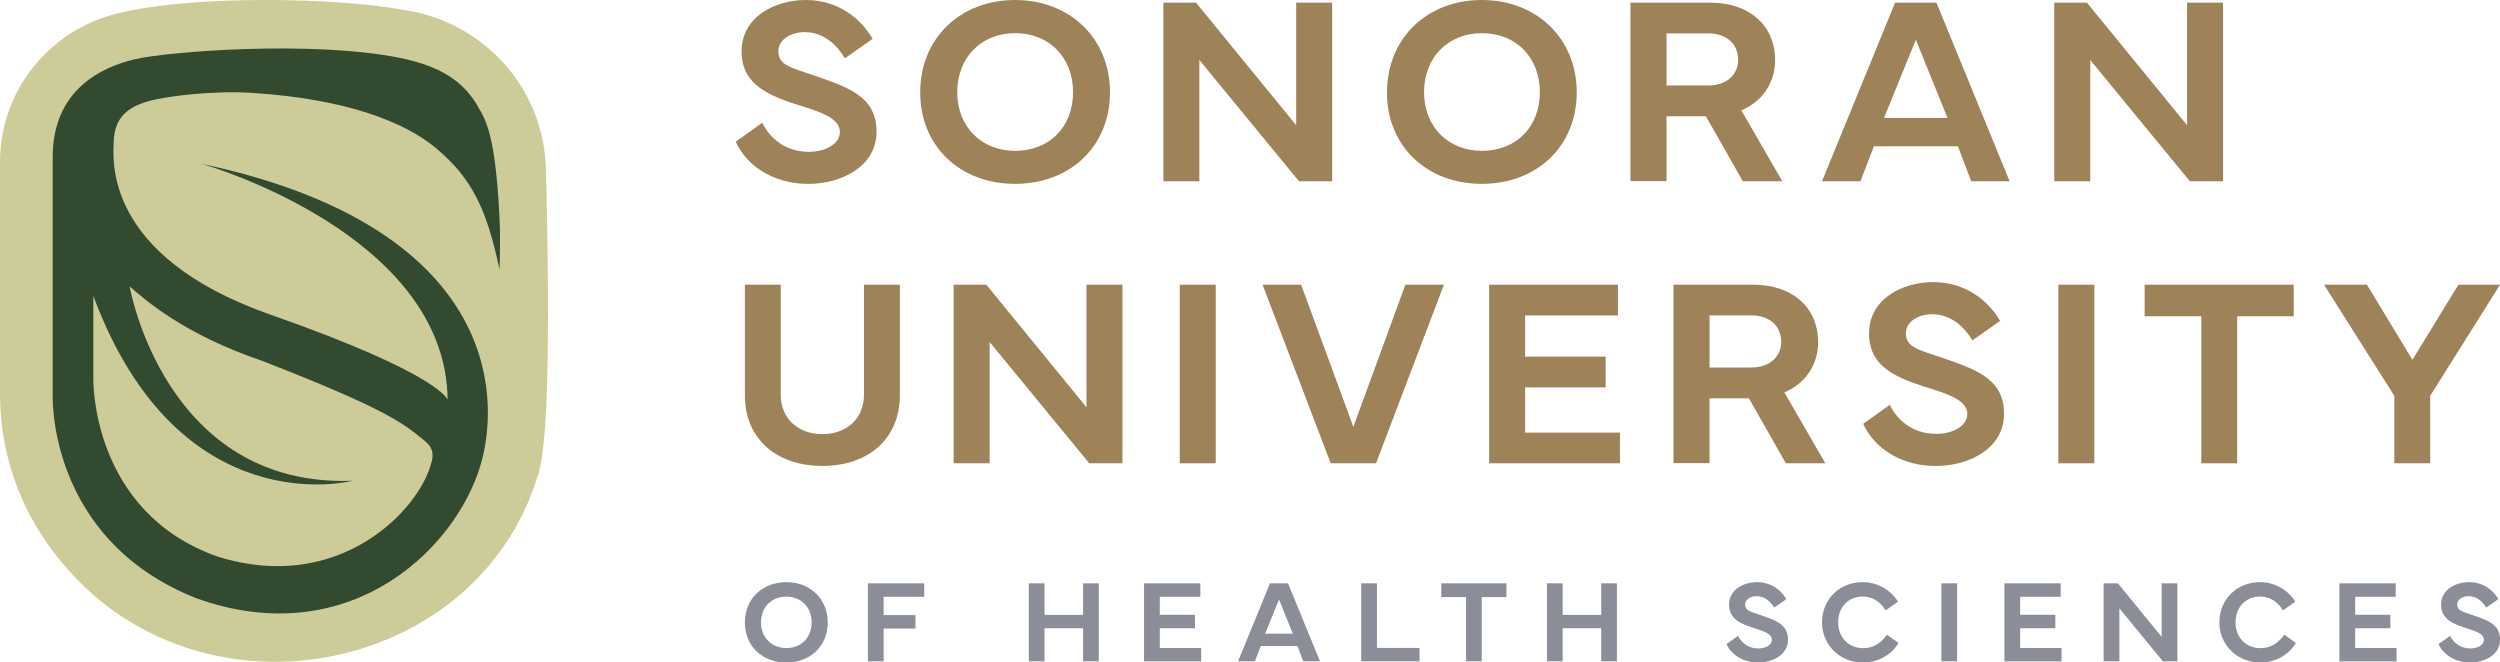 <svg xmlns="http://www.w3.org/2000/svg" width="200" height="53" viewBox="0 0 200 53" fill="none"><g clip-path="url(#clip0_15_2472)"><path d="M60.977 9.818C61.66 11.195 62.962 12.144 64.702 12.144C66.09 12.144 67.189 11.483 67.189 10.555C67.189 9.627 66.111 9.102 64.384 8.568C61.6 7.703 59.327 6.864 59.327 4.106C59.327 1.347 61.999 0 64.453 0C67.078 0 68.891 1.517 69.81 3.106L67.593 4.665C66.962 3.623 65.918 2.572 64.384 2.572C63.263 2.572 62.27 3.161 62.27 4.097C62.27 5.246 63.327 5.411 65.14 6.042C67.86 6.987 70.124 7.716 70.124 10.534C70.124 13.352 67.254 14.712 64.672 14.712C61.875 14.712 59.722 13.271 58.859 11.335L60.981 9.818H60.977Z" fill="#9E8359"></path><path d="M73.617 7.386C73.617 3.064 76.817 0 81.204 0C85.59 0 88.8 3.072 88.8 7.386C88.8 11.699 85.612 14.708 81.204 14.708C76.796 14.708 73.617 11.699 73.617 7.386ZM81.212 12.068C83.923 12.068 85.844 10.174 85.844 7.377C85.844 4.581 83.923 2.653 81.212 2.653C78.501 2.653 76.581 4.597 76.581 7.377C76.581 10.157 78.531 12.068 81.212 12.068Z" fill="#9E8359"></path><path d="M93.07 14.5V0.212H95.682L103.695 10.017V0.212H106.573V14.5H103.918L95.949 4.801V14.5H93.07Z" fill="#9E8359"></path><path d="M110.96 7.386C110.96 3.064 114.161 0 118.543 0C122.925 0 126.139 3.072 126.139 7.386C126.139 11.699 122.951 14.708 118.543 14.708C114.135 14.708 110.956 11.699 110.956 7.386H110.96ZM118.556 12.068C121.267 12.068 123.187 10.174 123.187 7.377C123.187 4.581 121.267 2.653 118.556 2.653C115.845 2.653 113.924 4.597 113.924 7.377C113.924 10.157 115.875 12.068 118.556 12.068Z" fill="#9E8359"></path><path d="M130.435 14.487V0.212H136.823C139.973 0.212 142.009 2.064 142.009 4.801C142.009 6.623 140.995 8.114 139.311 8.831L142.585 14.5H139.427L136.471 9.301H133.322V14.487H130.43H130.435ZM133.326 6.839H136.643C138.233 6.839 139.053 5.881 139.053 4.797C139.053 3.606 138.233 2.67 136.643 2.67H133.326V6.835V6.839Z" fill="#9E8359"></path><path d="M145.76 14.5L151.607 0.212H154.915L160.771 14.5H157.699L156.633 11.699H149.914L148.836 14.5H145.764H145.76ZM155.8 9.436L153.269 3.178L150.722 9.436H155.8Z" fill="#9E8359"></path><path d="M164.341 14.5V0.212H166.953L174.966 10.017V0.212H177.844V14.5H175.189L167.219 4.801V14.5H164.341Z" fill="#9E8359"></path><path d="M59.589 31.636V22.775H62.459V31.572C62.459 33.508 63.868 34.729 65.789 34.729C67.709 34.729 69.118 33.508 69.118 31.572V22.775H71.988V31.636C71.988 35.068 69.501 37.275 65.789 37.275C62.077 37.275 59.589 35.068 59.589 31.636Z" fill="#9E8359"></path><path d="M76.293 37.063V22.775H78.905L86.918 32.581V22.775H89.796V37.063H87.141L79.172 27.364V37.063H76.293Z" fill="#9E8359"></path><path d="M97.259 37.063H94.38V22.775H97.259V37.063Z" fill="#9E8359"></path><path d="M101.005 22.775H104.09L108.27 34.148L112.429 22.775H115.514L110.083 37.063H106.457L101.005 22.775Z" fill="#9E8359"></path><path d="M119.127 22.775H129.434V25.237H122.01V28.53H128.454V30.991H122.01V34.61H129.597V37.063H119.131V22.775H119.127Z" fill="#9E8359"></path><path d="M133.876 37.055V22.775H140.265C143.414 22.775 145.45 24.627 145.45 27.364C145.45 29.186 144.436 30.678 142.752 31.394L146.026 37.063H142.868L139.912 31.864H136.763V37.051H133.872L133.876 37.055ZM136.767 29.402H140.084C141.674 29.402 142.494 28.445 142.494 27.36C142.494 26.169 141.674 25.233 140.084 25.233H136.767V29.398V29.402Z" fill="#9E8359"></path><path d="M151.173 32.381C151.856 33.758 153.158 34.708 154.898 34.708C156.285 34.708 157.385 34.047 157.385 33.119C157.385 32.191 156.307 31.665 154.58 31.131C151.796 30.267 149.523 29.428 149.523 26.67C149.523 23.911 152.2 22.568 154.653 22.568C157.278 22.568 159.091 24.085 160.01 25.674L157.793 27.233C157.162 26.191 156.118 25.14 154.584 25.14C153.463 25.14 152.47 25.729 152.47 26.665C152.47 27.814 153.527 27.979 155.34 28.61C158.06 29.555 160.324 30.284 160.324 33.102C160.324 35.92 157.454 37.28 154.872 37.28C152.075 37.28 149.923 35.839 149.059 33.903L151.181 32.386L151.173 32.381Z" fill="#9E8359"></path><path d="M167.546 37.063H164.667V22.775H167.546V37.063Z" fill="#9E8359"></path><path d="M171.572 22.775H183.498V25.301H178.974V37.063H176.104V25.301H171.572V22.775Z" fill="#9E8359"></path><path d="M189.354 22.775L192.993 28.784L196.675 22.775H200.004L194.415 31.665V37.063H191.545V31.665L185.921 22.775H189.358H189.354Z" fill="#9E8359"></path><path d="M59.589 49.801C59.589 47.911 60.986 46.572 62.902 46.572C64.818 46.572 66.218 47.916 66.218 49.801C66.218 51.687 64.826 53 62.902 53C60.977 53 59.589 51.687 59.589 49.801ZM62.906 51.843C64.092 51.843 64.93 51.017 64.93 49.793C64.93 48.568 64.092 47.729 62.906 47.729C61.72 47.729 60.882 48.581 60.882 49.793C60.882 51.005 61.737 51.843 62.906 51.843Z" fill="#8B8E98"></path><path d="M69.432 46.666H73.939V47.742H70.691V49.208H73.239V50.284H70.691V52.907H69.432V46.666Z" fill="#8B8E98"></path><path d="M83.562 46.666V49.191H86.647V46.666H87.902V52.907H86.647V50.259H83.562V52.907H82.304V46.666H83.562Z" fill="#8B8E98"></path><path d="M91.523 46.666H96.026V47.742H92.782V49.182H95.596V50.259H92.782V51.839H96.095V52.911H91.523V46.67V46.666Z" fill="#8B8E98"></path><path d="M99.046 52.907L101.598 46.666H103.042L105.602 52.907H104.262L103.798 51.682H100.864L100.391 52.907H99.05H99.046ZM103.428 50.695L102.324 47.962L101.212 50.695H103.428Z" fill="#8B8E98"></path><path d="M113.563 52.907H108.898V46.666H110.156V51.835H113.563V52.907Z" fill="#8B8E98"></path><path d="M115.303 46.666H120.515V47.767H118.538V52.907H117.284V47.767H115.303V46.666Z" fill="#8B8E98"></path><path d="M125.013 46.666V49.191H128.098V46.666H129.352V52.907H128.098V50.259H125.013V52.907H123.754V46.666H125.013Z" fill="#8B8E98"></path><path d="M139.04 50.86C139.337 51.462 139.908 51.877 140.668 51.877C141.274 51.877 141.755 51.589 141.755 51.182C141.755 50.776 141.283 50.547 140.531 50.314C139.315 49.937 138.323 49.568 138.323 48.365C138.323 47.161 139.491 46.572 140.565 46.572C141.712 46.572 142.503 47.233 142.907 47.928L141.936 48.61C141.661 48.157 141.206 47.695 140.531 47.695C140.041 47.695 139.607 47.954 139.607 48.36C139.607 48.86 140.067 48.937 140.862 49.212C142.052 49.627 143.04 49.941 143.04 51.174C143.04 52.407 141.786 53 140.66 53C139.44 53 138.499 52.369 138.121 51.526L139.049 50.865L139.04 50.86Z" fill="#8B8E98"></path><path d="M145.76 49.784C145.76 47.958 147.156 46.572 149.008 46.572C150.172 46.572 151.22 47.157 151.843 48.132L150.851 48.831C150.425 48.14 149.815 47.725 149.012 47.725C147.86 47.725 147.053 48.581 147.053 49.788C147.053 50.996 147.891 51.852 149.042 51.852C149.82 51.852 150.43 51.505 150.958 50.776L151.886 51.437C151.276 52.449 150.189 53 149.042 53C147.203 53 145.76 51.61 145.76 49.788V49.784Z" fill="#8B8E98"></path><path d="M156.569 52.907H155.31V46.666H156.569V52.907Z" fill="#8B8E98"></path><path d="M160.354 46.666H164.856V47.742H161.613V49.182H164.427V50.259H161.613V51.839H164.925V52.911H160.354V46.67V46.666Z" fill="#8B8E98"></path><path d="M168.289 52.907V46.666H169.432L172.933 50.949V46.666H174.192V52.907H173.032L169.552 48.67V52.907H168.294H168.289Z" fill="#8B8E98"></path><path d="M177.548 49.784C177.548 47.958 178.944 46.572 180.796 46.572C181.96 46.572 183.008 47.157 183.631 48.132L182.639 48.831C182.213 48.14 181.603 47.725 180.8 47.725C179.649 47.725 178.841 48.581 178.841 49.788C178.841 50.996 179.679 51.852 180.83 51.852C181.608 51.852 182.218 51.505 182.746 50.776L183.674 51.437C183.064 52.449 181.977 53 180.83 53C178.991 53 177.548 51.61 177.548 49.788V49.784Z" fill="#8B8E98"></path><path d="M187.154 46.666H191.657V47.742H188.413V49.182H191.227V50.259H188.413V51.839H191.725V52.911H187.154V46.67V46.666Z" fill="#8B8E98"></path><path d="M196.004 50.86C196.301 51.462 196.872 51.877 197.633 51.877C198.239 51.877 198.72 51.589 198.72 51.182C198.72 50.776 198.247 50.547 197.495 50.314C196.279 49.937 195.287 49.568 195.287 48.365C195.287 47.161 196.456 46.572 197.53 46.572C198.677 46.572 199.467 47.233 199.871 47.928L198.9 48.61C198.625 48.157 198.17 47.695 197.495 47.695C197.005 47.695 196.572 47.954 196.572 48.36C196.572 48.86 197.031 48.937 197.826 49.212C199.016 49.627 200.004 49.941 200.004 51.174C200.004 52.407 198.75 53 197.624 53C196.404 53 195.463 52.369 195.085 51.526L196.013 50.865L196.004 50.86Z" fill="#8B8E98"></path><path d="M43.68 13.818C43.65 7.288 38.92 1.835 32.394 0.805C26.92 -0.212 15.784 -0.373 9.963 0.949C4.185 2.076 0 7.102 0 12.937V31.441C0 42.856 8.648 48.648 9.886 49.415C13.473 51.746 17.701 52.945 22.001 52.945C24.643 52.945 27.316 52.492 29.881 51.572C36.265 49.28 41.017 44.445 42.95 38.28C43.444 37.017 44.161 33.305 43.684 13.818H43.68Z" fill="#CDCB98"></path><path d="M38.198 8.453C37.055 6.513 35.255 5.292 31.99 4.631C24.974 3.216 13.43 4.114 10.762 4.746C8.167 5.36 4.215 7.157 4.215 12.563V31.529C4.215 31.529 3.712 43.127 15.729 47.868C28.227 52.339 37.029 43.479 38.645 36.449C40.114 30.059 38.34 17.847 16.154 13.11C16.485 13.203 35.689 18.758 35.809 31.983C35.809 31.983 35.302 29.966 21.662 25.182C8.133 20.436 9.069 12.606 9.099 11.339C9.099 11.22 9.108 11.097 9.117 10.979C9.349 8.724 11.132 8.144 13.447 7.775C13.447 7.775 16.824 7.216 20.188 7.432C27.689 7.911 32.398 9.758 34.916 11.881C37.799 14.309 38.946 16.784 39.964 21.563C39.964 21.563 40.016 20.165 39.998 18.335C39.706 10.758 38.855 9.58 38.19 8.457L38.198 8.453ZM28.214 38.462C13.151 39.025 10.371 22.911 10.371 22.911C11.699 24.068 14.723 26.737 20.992 28.877C30.568 32.602 32.115 33.754 33.786 35.11C34.228 35.47 34.877 35.941 34.486 37.085C33.537 40.771 27.144 47.585 17.391 44.521C7.252 40.932 7.467 30.33 7.467 30.33V23.674C14.324 42.118 28.214 38.462 28.214 38.462Z" fill="#314A30"></path></g><defs><clipPath id="clip0_15_2472"><rect width="200" height="53" fill="white"></rect></clipPath></defs></svg>
